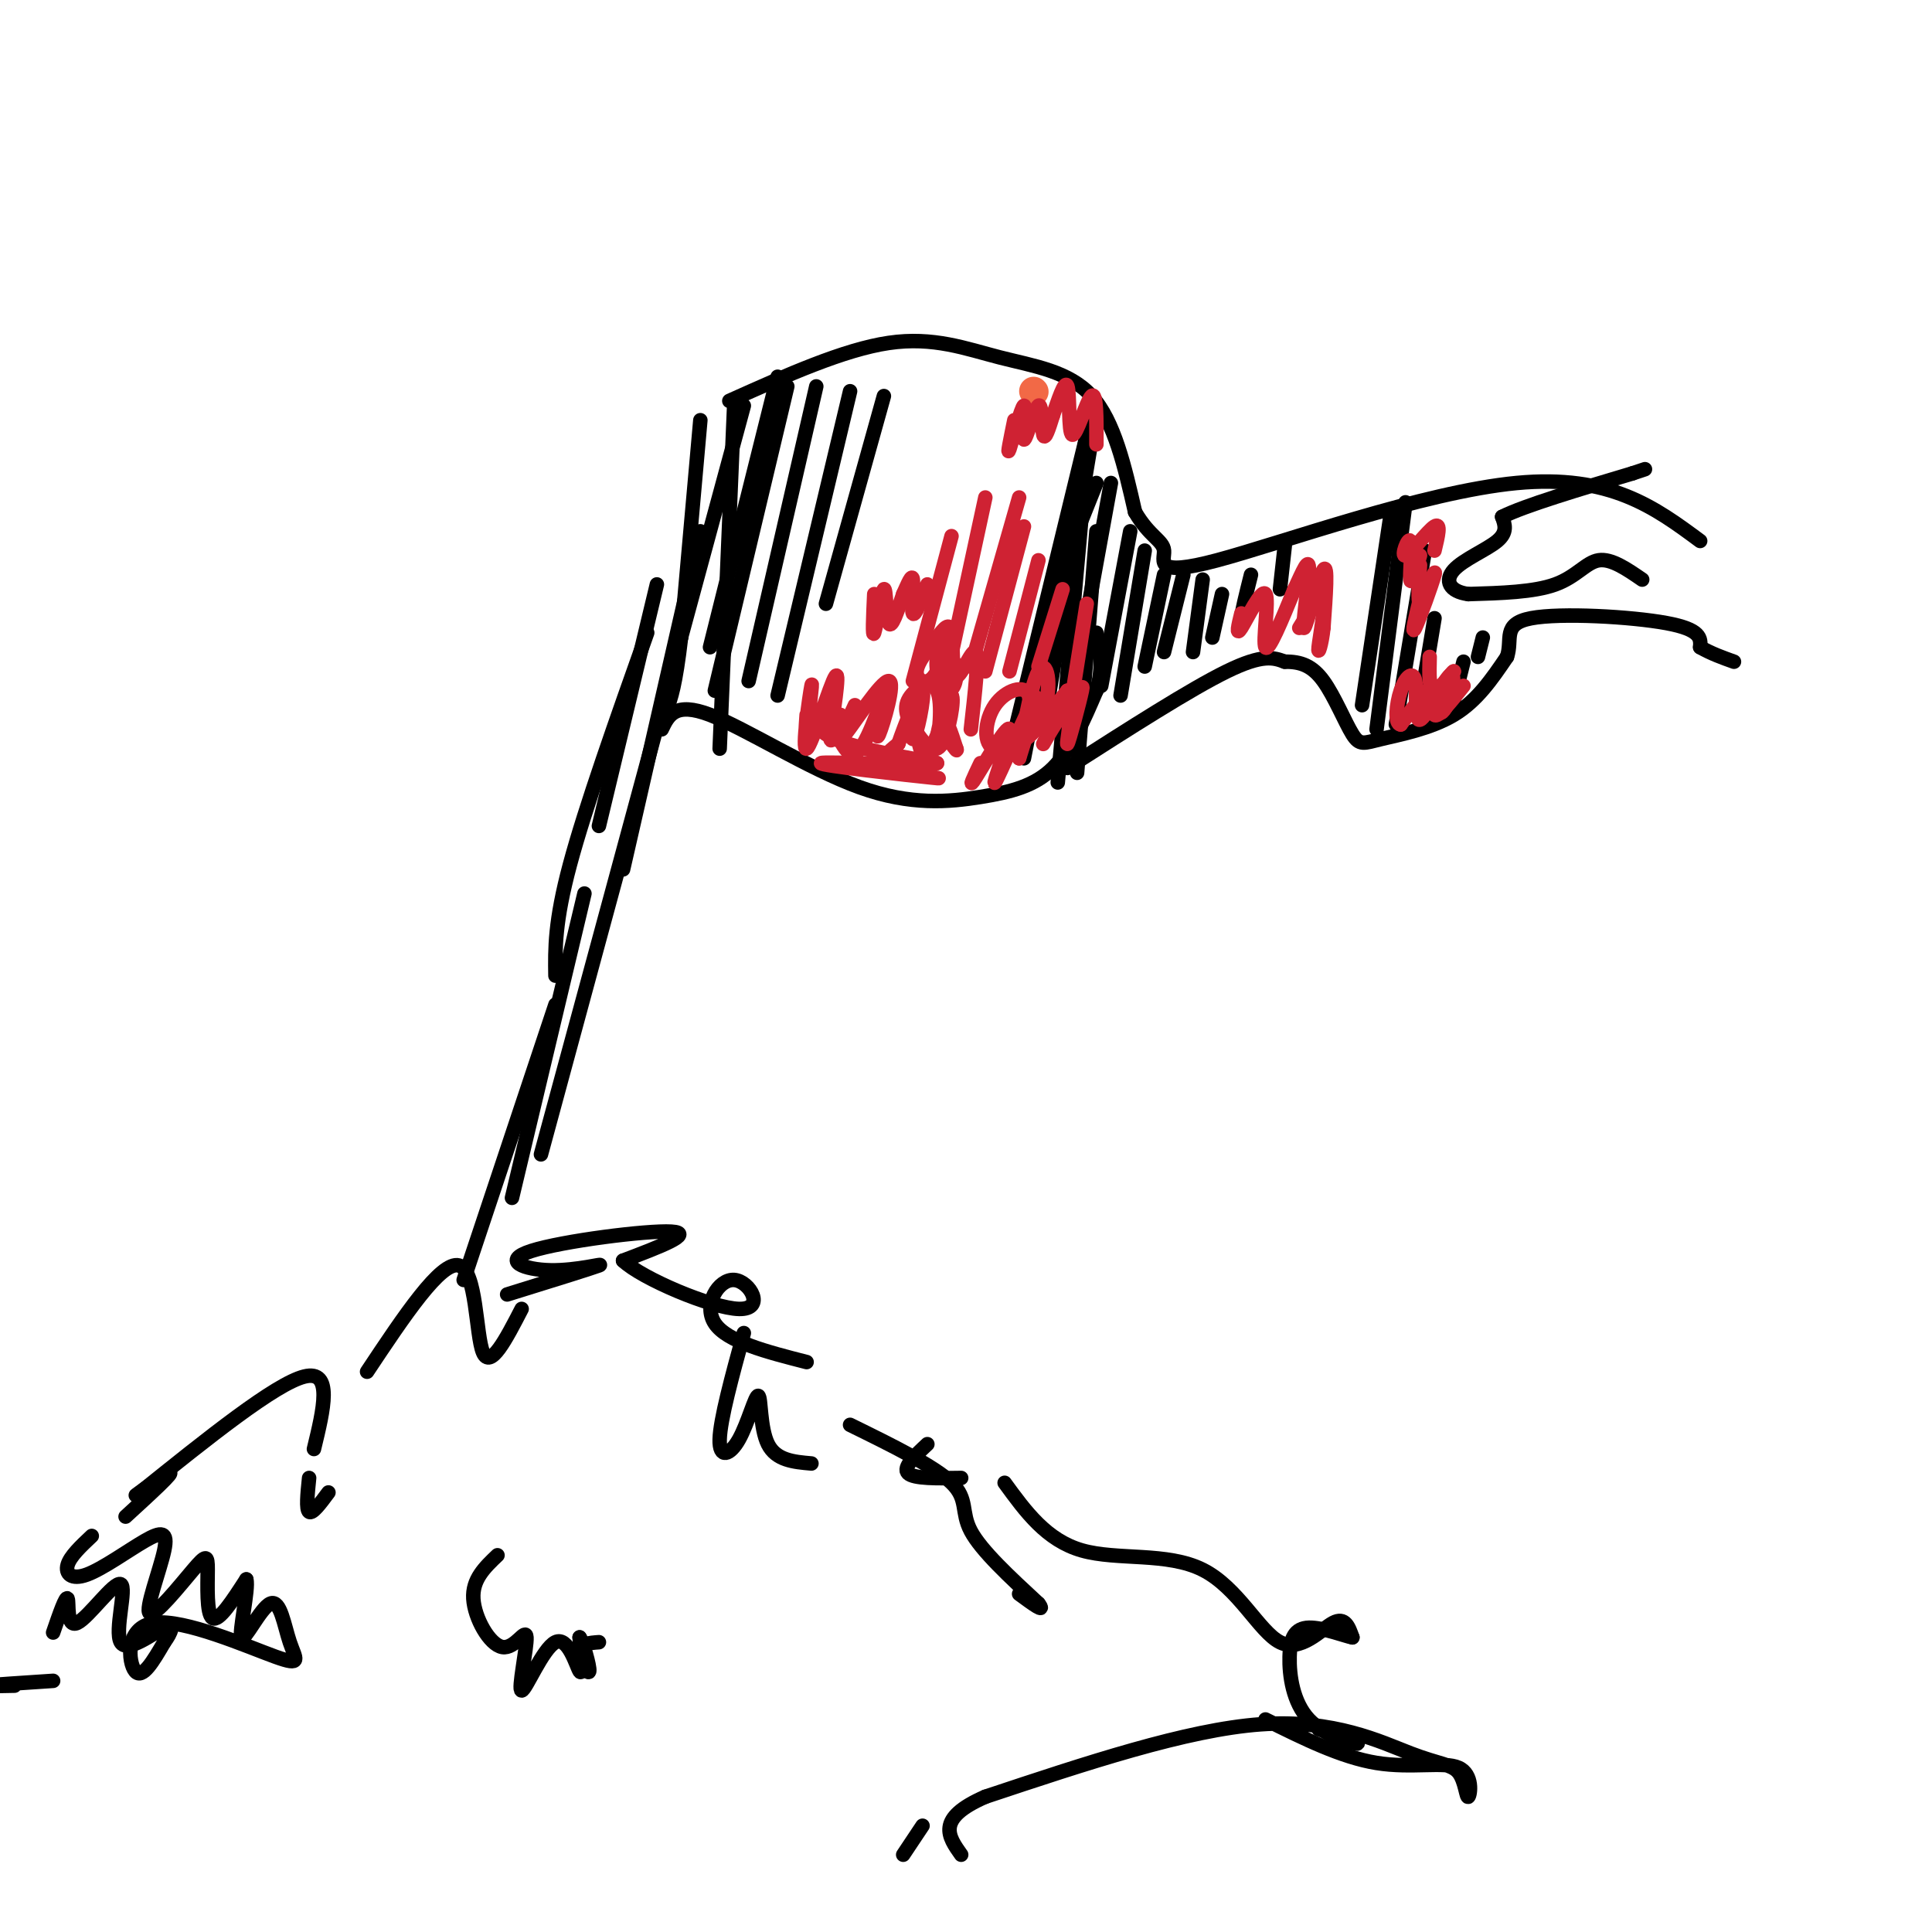 <svg viewBox='0 0 400 400' version='1.1' xmlns='http://www.w3.org/2000/svg' xmlns:xlink='http://www.w3.org/1999/xlink'><g fill='none' stroke='#f26946' stroke-width='6' stroke-linecap='round' stroke-linejoin='round'><path d='M214,81c0.000,0.000 0.100,0.100 0.1,0.1'/></g>
<g fill='none' stroke='#000000' stroke-width='3' stroke-linecap='round' stroke-linejoin='round'><path d='M154,84c0.000,0.000 -42.000,155.000 -42,155'/><path d='M151,83c11.857,-5.315 23.714,-10.631 33,-12c9.286,-1.369 16.000,1.208 23,3c7.000,1.792 14.286,2.798 19,8c4.714,5.202 6.857,14.601 9,24'/><path d='M235,106c2.952,5.110 5.833,5.885 6,8c0.167,2.115 -2.378,5.569 11,2c13.378,-3.569 42.679,-14.163 62,-16c19.321,-1.837 28.660,5.081 38,12'/><path d='M137,151c1.368,-2.884 2.737,-5.767 10,-3c7.263,2.767 20.421,11.185 31,15c10.579,3.815 18.579,3.027 25,2c6.421,-1.027 11.263,-2.293 15,-6c3.737,-3.707 6.368,-9.853 9,-16'/><path d='M227,143c1.500,-4.667 0.750,-8.333 0,-12'/><path d='M227,110c0.000,0.000 -4.000,50.000 -4,50'/><path d='M221,159c12.750,-8.167 25.500,-16.333 33,-20c7.500,-3.667 9.750,-2.833 12,-2'/><path d='M266,137c3.347,-0.044 5.715,0.847 8,4c2.285,3.153 4.489,8.567 6,11c1.511,2.433 2.330,1.886 6,1c3.670,-0.886 10.191,-2.110 15,-5c4.809,-2.890 7.904,-7.445 11,-12'/><path d='M312,136c1.250,-3.667 -1.125,-6.833 5,-8c6.125,-1.167 20.750,-0.333 28,1c7.250,1.333 7.125,3.167 7,5'/><path d='M352,134c2.333,1.333 4.667,2.167 7,3'/><path d='M340,120c-3.200,-2.200 -6.400,-4.400 -9,-4c-2.600,0.400 -4.600,3.400 -9,5c-4.400,1.600 -11.200,1.800 -18,2'/><path d='M304,123c-3.988,-0.524 -4.958,-2.833 -3,-5c1.958,-2.167 6.845,-4.190 9,-6c2.155,-1.810 1.577,-3.405 1,-5'/><path d='M311,107c4.667,-2.333 15.833,-5.667 27,-9'/><path d='M338,98c4.500,-1.500 2.250,-0.750 0,0'/><path d='M225,95c0.000,0.000 -6.000,67.000 -6,67'/><path d='M227,100c0.000,0.000 -4.000,10.000 -4,10'/><path d='M225,90c0.000,0.000 -13.000,67.000 -13,67'/><path d='M226,86c0.000,0.000 -17.000,70.000 -17,70'/><path d='M226,91c0.000,0.000 -10.000,60.000 -10,60'/><path d='M230,100c0.000,0.000 -8.000,44.000 -8,44'/><path d='M234,110c0.000,0.000 -6.000,32.000 -6,32'/><path d='M237,114c0.000,0.000 -5.000,30.000 -5,30'/><path d='M241,119c0.000,0.000 -4.000,19.000 -4,19'/><path d='M245,119c0.000,0.000 -4.000,16.000 -4,16'/><path d='M249,120c0.000,0.000 -2.000,15.000 -2,15'/><path d='M253,123c0.000,0.000 -2.000,9.000 -2,9'/><path d='M259,119c-1.000,4.000 -2.000,8.000 -2,9c0.000,1.000 1.000,-1.000 2,-3'/><path d='M266,113c0.000,0.000 -1.000,9.000 -1,9'/><path d='M288,106c0.000,0.000 -6.000,40.000 -6,40'/><path d='M291,104c0.000,0.000 -6.000,47.000 -6,47'/><path d='M295,114c0.000,0.000 -6.000,36.000 -6,36'/><path d='M297,128c0.000,0.000 -3.000,18.000 -3,18'/><path d='M303,137c0.000,0.000 -2.000,8.000 -2,8'/><path d='M307,132c0.000,0.000 -1.000,4.000 -1,4'/><path d='M152,84c0.000,0.000 -3.000,71.000 -3,71'/><path d='M161,78c0.000,0.000 -14.000,56.000 -14,56'/><path d='M163,80c0.000,0.000 -15.000,63.000 -15,63'/><path d='M169,80c0.000,0.000 -14.000,61.000 -14,61'/><path d='M176,81c0.000,0.000 -15.000,63.000 -15,63'/><path d='M183,82c0.000,0.000 -12.000,43.000 -12,43'/><path d='M145,87c0.000,0.000 -4.000,45.000 -4,45'/><path d='M141,132c-1.167,10.000 -2.083,12.500 -3,15'/><path d='M145,110c0.000,0.000 -16.000,70.000 -16,70'/><path d='M136,121c0.000,0.000 -12.000,50.000 -12,50'/><path d='M134,131c-6.417,18.083 -12.833,36.167 -16,48c-3.167,11.833 -3.083,17.417 -3,23'/><path d='M121,185c0.000,0.000 -15.000,63.000 -15,63'/><path d='M115,208c0.000,0.000 -19.000,57.000 -19,57'/></g>
<g fill='none' stroke='#cf2233' stroke-width='3' stroke-linecap='round' stroke-linejoin='round'><path d='M167,148c-0.195,2.831 -0.391,5.662 0,3c0.391,-2.662 1.367,-10.815 1,-9c-0.367,1.815 -2.078,13.600 -1,13c1.078,-0.600 4.944,-13.585 6,-15c1.056,-1.415 -0.698,8.738 -1,12c-0.302,3.262 0.849,-0.369 2,-4'/><path d='M177,146c-1.929,4.155 -3.857,8.310 -2,6c1.857,-2.310 7.500,-11.083 9,-11c1.500,0.083 -1.143,9.024 -2,11c-0.857,1.976 0.071,-3.012 1,-8'/><path d='M183,144c-0.914,2.010 -3.699,11.033 -6,12c-2.301,0.967 -4.120,-6.124 -6,-8c-1.880,-1.876 -3.823,1.464 0,4c3.823,2.536 13.411,4.268 23,6'/><path d='M194,158c-3.402,0.730 -23.407,-0.443 -24,0c-0.593,0.443 18.225,2.504 23,3c4.775,0.496 -4.493,-0.573 -8,-2c-3.507,-1.427 -1.254,-3.214 1,-5'/><path d='M186,154c1.405,-4.079 4.418,-11.778 5,-11c0.582,0.778 -1.267,10.033 -2,10c-0.733,-0.033 -0.351,-9.355 0,-9c0.351,0.355 0.672,10.387 2,12c1.328,1.613 3.664,-5.194 6,-12'/><path d='M197,144c0.720,0.440 -0.480,7.538 -2,10c-1.520,2.462 -3.358,0.286 -5,-2c-1.642,-2.286 -3.086,-4.682 -2,-7c1.086,-2.318 4.704,-4.560 6,-2c1.296,2.560 0.272,9.920 0,11c-0.272,1.080 0.208,-4.120 1,-5c0.792,-0.880 1.896,2.560 3,6'/><path d='M198,155c0.333,0.833 -0.333,-0.083 -1,-1'/><path d='M181,123c-0.214,4.643 -0.429,9.286 0,8c0.429,-1.286 1.500,-8.500 2,-9c0.500,-0.500 0.429,5.714 1,7c0.571,1.286 1.786,-2.357 3,-6'/><path d='M187,123c0.952,-2.095 1.833,-4.333 2,-3c0.167,1.333 -0.381,6.238 0,7c0.381,0.762 1.690,-2.619 3,-6'/><path d='M196,138c0.071,4.418 0.141,8.836 0,8c-0.141,-0.836 -0.494,-6.925 0,-9c0.494,-2.075 1.834,-0.136 2,2c0.166,2.136 -0.842,4.469 -2,4c-1.158,-0.469 -2.466,-3.742 -2,-7c0.466,-3.258 2.704,-6.502 3,-6c0.296,0.502 -1.352,4.751 -3,9'/><path d='M194,139c-1.031,1.947 -2.109,2.315 -3,2c-0.891,-0.315 -1.596,-1.313 -1,-3c0.596,-1.687 2.494,-4.063 4,-6c1.506,-1.938 2.620,-3.437 3,-1c0.380,2.437 0.025,8.810 1,9c0.975,0.190 3.278,-5.803 4,-5c0.722,0.803 -0.139,8.401 -1,16'/><path d='M203,158c-1.375,2.888 -2.750,5.777 -1,3c1.750,-2.777 6.624,-11.219 7,-10c0.376,1.219 -3.745,12.097 -3,11c0.745,-1.097 6.356,-14.171 8,-17c1.644,-2.829 -0.678,4.585 -3,12'/><path d='M211,157c0.228,-2.542 2.297,-14.899 4,-18c1.703,-3.101 3.041,3.052 1,8c-2.041,4.948 -7.461,8.690 -10,8c-2.539,-0.690 -2.196,-5.814 0,-9c2.196,-3.186 6.245,-4.435 7,-2c0.755,2.435 -1.784,8.553 -1,9c0.784,0.447 4.892,-4.776 9,-10'/><path d='M221,143c-0.058,1.534 -4.703,10.370 -5,11c-0.297,0.630 3.756,-6.944 5,-7c1.244,-0.056 -0.319,7.408 0,7c0.319,-0.408 2.520,-8.688 3,-11c0.480,-2.312 -0.760,1.344 -2,5'/><path d='M210,87c-0.785,3.839 -1.571,7.678 -1,6c0.571,-1.678 2.498,-8.872 3,-9c0.502,-0.128 -0.422,6.811 0,7c0.422,0.189 2.191,-6.372 3,-7c0.809,-0.628 0.660,4.678 1,6c0.340,1.322 1.170,-1.339 2,-4'/><path d='M218,86c0.989,-2.743 2.461,-7.601 3,-6c0.539,1.601 0.145,9.662 1,10c0.855,0.338 2.959,-7.046 4,-8c1.041,-0.954 1.021,4.523 1,10'/><path d='M257,127c-0.601,2.458 -1.202,4.917 0,3c1.202,-1.917 4.208,-8.208 5,-7c0.792,1.208 -0.631,9.917 0,11c0.631,1.083 3.315,-5.458 6,-12'/><path d='M268,122c1.732,-3.719 3.062,-7.018 3,-4c-0.062,3.018 -1.517,12.351 -1,12c0.517,-0.351 3.005,-10.386 4,-12c0.995,-1.614 0.498,5.193 0,12'/><path d='M274,130c-0.345,3.429 -1.208,6.000 -1,4c0.208,-2.000 1.488,-8.571 1,-10c-0.488,-1.429 -2.744,2.286 -5,6'/><path d='M303,142c-2.689,3.378 -5.378,6.756 -6,6c-0.622,-0.756 0.822,-5.644 0,-6c-0.822,-0.356 -3.911,3.822 -7,8'/><path d='M290,150c-1.274,-0.052 -0.959,-4.184 0,-7c0.959,-2.816 2.563,-4.318 3,-2c0.437,2.318 -0.292,8.455 1,8c1.292,-0.455 4.604,-7.503 6,-9c1.396,-1.497 0.876,2.559 0,5c-0.876,2.441 -2.107,3.269 -2,2c0.107,-1.269 1.554,-4.634 3,-8'/><path d='M301,139c-0.378,-0.044 -2.822,3.844 -4,4c-1.178,0.156 -1.089,-3.422 -1,-7'/><path d='M294,124c-0.933,3.889 -1.867,7.778 -1,6c0.867,-1.778 3.533,-9.222 4,-11c0.467,-1.778 -1.267,2.111 -3,6'/><path d='M294,125c-0.500,-0.333 -0.250,-4.167 0,-8'/><path d='M294,115c-0.923,3.166 -1.847,6.332 -2,5c-0.153,-1.332 0.464,-7.161 0,-8c-0.464,-0.839 -2.010,3.313 -1,3c1.010,-0.313 4.574,-5.089 6,-6c1.426,-0.911 0.713,2.045 0,5'/><path d='M197,111c0.000,0.000 -8.000,30.000 -8,30'/><path d='M204,103c0.000,0.000 -8.000,37.000 -8,37'/><path d='M211,103c0.000,0.000 -10.000,35.000 -10,35'/><path d='M212,109c0.000,0.000 -8.000,30.000 -8,30'/><path d='M215,116c0.000,0.000 -6.000,23.000 -6,23'/><path d='M220,122c0.000,0.000 -5.000,16.000 -5,16'/><path d='M225,125c0.000,0.000 -3.000,19.000 -3,19'/></g>
<g fill='none' stroke='#000000' stroke-width='3' stroke-linecap='round' stroke-linejoin='round'><path d='M76,284c7.644,-11.489 15.289,-22.978 19,-22c3.711,0.978 3.489,14.422 5,18c1.511,3.578 4.756,-2.711 8,-9'/><path d='M105,268c8.794,-2.729 17.589,-5.458 19,-6c1.411,-0.542 -4.560,1.102 -10,1c-5.440,-0.102 -10.349,-1.951 -4,-4c6.349,-2.049 23.957,-4.300 29,-4c5.043,0.300 -2.478,3.150 -10,6'/><path d='M129,261c3.825,3.675 18.386,9.861 24,10c5.614,0.139 2.281,-5.770 -1,-6c-3.281,-0.230 -6.509,5.220 -4,9c2.509,3.780 10.754,5.890 19,8'/><path d='M154,276c-2.447,8.952 -4.893,17.904 -5,22c-0.107,4.096 2.126,3.335 4,0c1.874,-3.335 3.389,-9.244 4,-9c0.611,0.244 0.317,6.641 2,10c1.683,3.359 5.341,3.679 9,4'/><path d='M176,295c8.733,4.289 17.467,8.578 21,12c3.533,3.422 1.867,5.978 4,10c2.133,4.022 8.067,9.511 14,15'/><path d='M215,332c1.667,2.167 -1.167,0.083 -4,-2'/><path d='M68,309c-1.667,2.250 -3.333,4.500 -4,4c-0.667,-0.500 -0.333,-3.750 0,-7'/><path d='M65,300c2.000,-8.250 4.000,-16.500 -2,-15c-6.000,1.500 -20.000,12.750 -34,24'/><path d='M29,309c-3.556,2.444 4.556,-3.444 6,-4c1.444,-0.556 -3.778,4.222 -9,9'/><path d='M19,318c-2.246,2.114 -4.492,4.228 -5,6c-0.508,1.772 0.722,3.203 4,2c3.278,-1.203 8.606,-5.041 12,-7c3.394,-1.959 4.855,-2.041 4,2c-0.855,4.041 -4.028,12.204 -3,13c1.028,0.796 6.255,-5.776 9,-9c2.745,-3.224 3.008,-3.099 3,0c-0.008,3.099 -0.288,9.171 1,10c1.288,0.829 4.144,-3.586 7,-8'/><path d='M51,327c0.543,2.011 -1.600,11.037 -1,12c0.600,0.963 3.943,-6.138 6,-7c2.057,-0.862 2.827,4.515 4,8c1.173,3.485 2.747,5.078 -3,3c-5.747,-2.078 -18.817,-7.829 -25,-7c-6.183,0.829 -5.481,8.237 -4,10c1.481,1.763 3.740,-2.118 6,-6'/><path d='M34,340c1.512,-2.027 2.292,-4.095 0,-3c-2.292,1.095 -7.656,5.351 -9,3c-1.344,-2.351 1.330,-11.311 0,-12c-1.330,-0.689 -6.666,6.891 -9,8c-2.334,1.109 -1.667,-4.255 -2,-5c-0.333,-0.745 -1.667,3.127 -3,7'/><path d='M11,348c-6.333,0.417 -12.667,0.833 -14,1c-1.333,0.167 2.333,0.083 6,0'/><path d='M103,322c-2.621,2.495 -5.241,4.990 -5,9c0.241,4.010 3.344,9.533 6,10c2.656,0.467 4.866,-4.124 5,-2c0.134,2.124 -1.810,10.961 -1,11c0.810,0.039 4.372,-8.720 7,-10c2.628,-1.280 4.322,4.920 5,6c0.678,1.080 0.339,-2.960 0,-7'/><path d='M120,339c0.619,0.714 2.167,6.000 2,7c-0.167,1.000 -2.048,-2.286 -2,-4c0.048,-1.714 2.024,-1.857 4,-2'/><path d='M192,299c-2.583,2.417 -5.167,4.833 -4,6c1.167,1.167 6.083,1.083 11,1'/><path d='M208,307c4.335,5.955 8.670,11.911 16,14c7.330,2.089 17.656,0.313 25,4c7.344,3.687 11.708,12.839 16,15c4.292,2.161 8.512,-2.668 11,-4c2.488,-1.332 3.244,0.834 4,3'/><path d='M280,339c-1.162,-0.166 -6.065,-2.080 -9,-2c-2.935,0.080 -3.900,2.156 -4,6c-0.100,3.844 0.665,9.458 4,13c3.335,3.542 9.238,5.012 10,5c0.762,-0.012 -3.619,-1.506 -8,-3'/><path d='M262,356c7.862,3.910 15.724,7.820 23,9c7.276,1.180 13.965,-0.368 17,1c3.035,1.368 2.415,5.654 2,6c-0.415,0.346 -0.627,-3.247 -2,-5c-1.373,-1.753 -3.908,-1.664 -10,-4c-6.092,-2.336 -15.741,-7.096 -31,-6c-15.259,1.096 -36.130,8.048 -57,15'/><path d='M204,372c-10.333,4.500 -7.667,8.250 -5,12'/><path d='M191,378c0.000,0.000 -4.000,6.000 -4,6'/></g>
</svg>